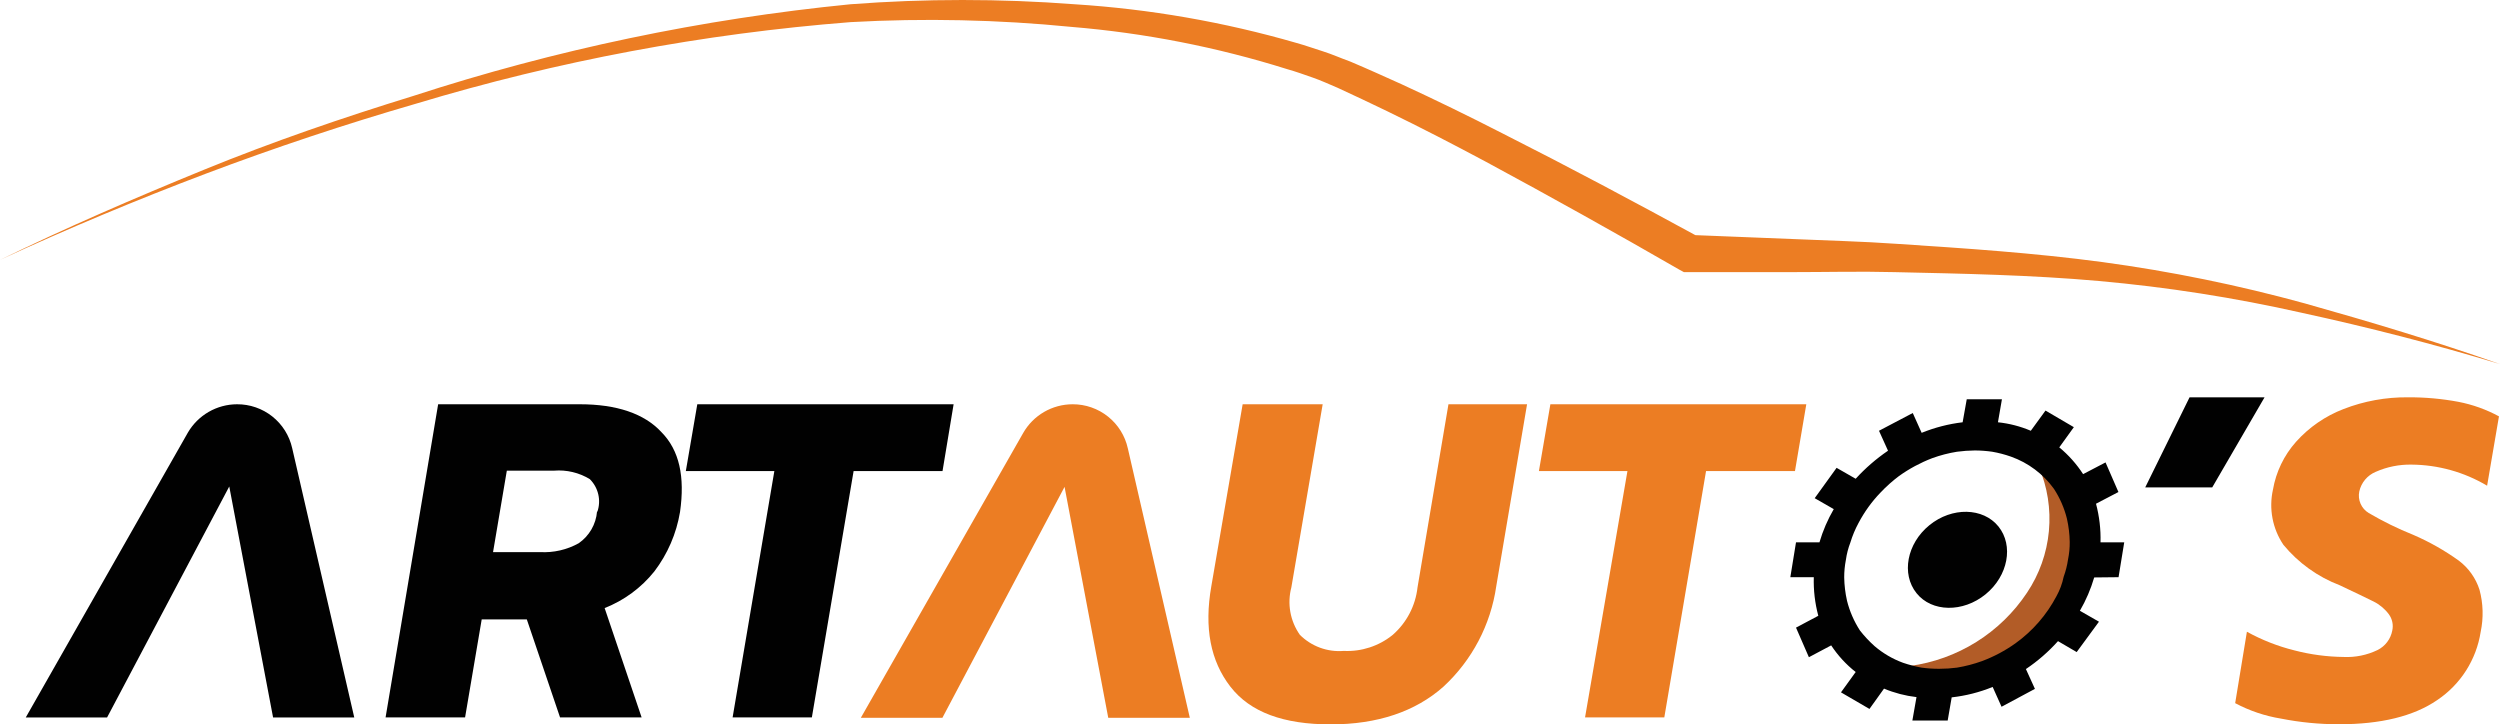 <svg width="283" height="82" viewBox="0 0 283 82" fill="none" xmlns="http://www.w3.org/2000/svg">
<g clip-path="url(#clip0_158_2965)">
<path d="M235.911 67.406C235.071 69.507 233.787 71.402 232.145 72.96C230.503 74.519 228.544 75.705 226.4 76.436C224.726 77.025 222.942 77.236 221.176 77.055C219.411 76.874 217.707 76.304 216.188 75.388C218.866 75.028 221.435 74.101 223.724 72.669C226.014 71.237 227.97 69.334 229.463 67.086C230.854 65.006 231.703 62.614 231.935 60.124C232.167 57.634 231.774 55.126 230.791 52.827C233.28 54.213 235.176 56.461 236.119 59.147C237.062 61.833 236.988 64.771 235.911 67.406Z" fill="#B25C27"/>
<path d="M239.821 65.338L240.463 61.391H237.778C237.819 59.917 237.647 58.446 237.268 57.022L239.806 55.696L238.347 52.346L235.809 53.672C235.07 52.53 234.159 51.509 233.11 50.642L234.759 48.355L231.55 46.477L229.887 48.763C228.701 48.26 227.448 47.935 226.167 47.802L226.619 45.195H222.636L222.17 47.802C220.577 47.991 219.017 48.393 217.531 48.996L216.524 46.753L212.702 48.763L213.723 51.021C212.384 51.934 211.155 52.999 210.062 54.196L207.903 52.958L205.423 56.395L207.582 57.633C206.893 58.816 206.349 60.078 205.963 61.391H203.308L202.666 65.338H205.321C205.279 66.811 205.451 68.283 205.832 69.707L203.308 71.047L204.767 74.397L207.29 73.057C208.046 74.205 208.982 75.223 210.062 76.072L208.399 78.374L211.623 80.252L213.271 77.951C214.445 78.443 215.683 78.766 216.947 78.912L216.481 81.563H220.478L220.93 78.942C222.523 78.764 224.084 78.367 225.569 77.762L226.575 80.005L230.353 77.98L229.332 75.737C230.67 74.839 231.89 73.777 232.965 72.577L235.08 73.815L237.603 70.377L235.444 69.139C236.134 67.951 236.677 66.685 237.064 65.367L239.821 65.338ZM232.789 67.494C231.678 69.606 230.09 71.431 228.151 72.824C226.984 73.656 225.714 74.331 224.372 74.834C223.449 75.168 222.497 75.417 221.528 75.577C220.86 75.664 220.188 75.708 219.515 75.708C218.851 75.71 218.188 75.666 217.531 75.577C216.813 75.445 216.106 75.26 215.416 75.024C214.243 74.593 213.156 73.957 212.206 73.145C211.599 72.604 211.043 72.009 210.543 71.368C209.877 70.338 209.384 69.207 209.085 68.018C208.887 67.143 208.779 66.25 208.764 65.353C208.764 64.693 208.827 64.034 208.953 63.386C209.047 62.709 209.219 62.044 209.464 61.406C209.696 60.644 210.004 59.907 210.383 59.206C211.045 57.95 211.879 56.793 212.863 55.769C213.508 55.084 214.211 54.455 214.963 53.89C216.126 53.057 217.391 52.377 218.727 51.865C219.635 51.535 220.573 51.291 221.528 51.137C222.2 51.047 222.877 50.998 223.556 50.992C224.215 50.995 224.873 51.044 225.525 51.137C226.244 51.263 226.952 51.448 227.64 51.691C229.599 52.386 231.299 53.661 232.512 55.346C233.181 56.375 233.674 57.507 233.971 58.696C234.17 59.566 234.278 60.455 234.292 61.347C234.299 62.012 234.235 62.676 234.102 63.328C234.004 63.999 233.838 64.657 233.606 65.294C233.447 66.064 233.171 66.806 232.789 67.494Z" fill="#010101"/>
<path d="M224.766 67.275C227.319 65.192 227.961 61.755 226.225 59.599C224.489 57.444 220.959 57.371 218.406 59.454C215.853 61.536 215.211 64.974 216.947 67.144C218.683 69.314 222.213 69.358 224.766 67.275Z" fill="#010101"/>
<path d="M26.827 45.763C25.701 45.767 24.596 46.065 23.622 46.627C22.647 47.189 21.836 47.996 21.269 48.967L2.918 81.214H12.123L25.952 55.07L30.912 81.214H40.102L33.071 50.715C32.751 49.302 31.958 48.041 30.823 47.141C29.687 46.24 28.277 45.754 26.827 45.763Z" fill="#010101"/>
<path d="M74.879 48.923C72.938 46.811 69.787 45.763 65.645 45.763H49.598L43.647 81.213H52.647L54.529 70.115H59.635L63.398 81.213H72.632L68.445 68.833C70.646 67.967 72.582 66.541 74.062 64.697C75.57 62.72 76.572 60.405 76.979 57.953C77.548 53.963 76.906 50.977 74.879 48.923ZM67.585 57.91C67.525 58.622 67.308 59.313 66.95 59.932C66.591 60.551 66.101 61.084 65.513 61.493C64.18 62.235 62.662 62.584 61.137 62.498H55.813L57.373 53.278H62.727C64.142 53.165 65.556 53.501 66.768 54.239C67.24 54.71 67.571 55.303 67.723 55.952C67.875 56.6 67.843 57.279 67.629 57.91H67.585Z" fill="#010101"/>
<path d="M78.934 45.763L77.636 53.322H87.657L82.931 81.213H91.902L96.629 53.322H106.694L107.949 45.763H78.934Z" fill="#010101"/>
<path d="M247.858 44.976L242.84 55.172H250.425L256.348 44.976H247.858Z" fill="#010101"/>
<path d="M0 29.421C7.527 25.751 15.259 22.415 23.063 19.226C30.867 16.036 38.774 13.327 46.812 10.851C62.877 5.621 79.463 2.144 96.278 0.481C104.717 -0.16 113.193 -0.16 121.632 0.481C130.13 1.019 138.544 2.484 146.722 4.85C147.729 5.127 148.735 5.491 149.757 5.811C150.778 6.132 151.813 6.598 152.835 6.962C154.804 7.792 156.729 8.666 158.67 9.54C162.521 11.317 166.284 13.152 170.063 15.089C177.59 18.891 184.986 22.838 192.382 26.872L191.331 26.595L203.001 27.061C206.896 27.236 210.806 27.324 214.672 27.6C222.432 28.11 230.193 28.62 238.012 29.669C245.737 30.716 253.383 32.278 260.9 34.344C268.252 36.412 275.706 38.641 283 41.218C275.56 38.961 268.062 37.038 260.491 35.393C252.95 33.695 245.303 32.498 237.603 31.81C229.93 31.125 222.213 30.979 214.453 30.805C210.558 30.703 206.692 30.805 202.783 30.805H191.215H190.617L190.106 30.528C182.861 26.353 175.567 22.284 168.225 18.323C164.548 16.356 160.829 14.434 157.05 12.599C155.169 11.681 153.287 10.807 151.405 9.933C150.442 9.525 149.523 9.103 148.604 8.783C147.685 8.462 146.679 8.098 145.687 7.821C137.754 5.33 129.569 3.728 121.282 3.044C112.973 2.222 104.614 2.041 96.278 2.505C79.613 3.81 63.136 6.901 47.133 11.725C39.095 14.055 31.086 16.72 23.296 19.663C15.507 22.605 7.629 25.896 0 29.421Z" fill="#EC7D23"/>
<path d="M121.427 45.763C120.29 45.763 119.172 46.063 118.188 46.633C117.205 47.204 116.389 48.024 115.826 49.011L97.445 81.257H106.679L120.508 55.113L125.454 81.257H134.688L127.671 50.758C127.358 49.339 126.568 48.07 125.432 47.161C124.296 46.252 122.883 45.759 121.427 45.763Z" fill="#EC7D23"/>
<path d="M163.965 45.763L160.464 66.489C160.235 68.566 159.235 70.483 157.663 71.863C156.099 73.135 154.119 73.784 152.105 73.683C151.195 73.758 150.281 73.633 149.424 73.319C148.568 73.004 147.79 72.507 147.145 71.863C146.602 71.091 146.234 70.21 146.068 69.282C145.902 68.354 145.941 67.4 146.182 66.489L149.727 45.763H140.668L137.123 66.357C136.292 71.076 137.036 74.834 139.282 77.733C141.529 80.631 145.307 82 150.632 82C155.956 82 160.23 80.543 163.396 77.733C166.637 74.738 168.748 70.722 169.377 66.357L172.863 45.763H163.965Z" fill="#EC7D23"/>
<path d="M175.503 45.763L174.205 53.322H184.227L179.427 81.213H188.399L193.125 53.322H203.191L204.474 45.763H175.503Z" fill="#EC7D23"/>
<path d="M268.938 53.409C270.209 52.848 271.588 52.57 272.978 52.594C275.995 52.615 278.951 53.44 281.541 54.982L282.883 47.132C281.445 46.352 279.895 45.797 278.288 45.486C276.408 45.135 274.498 44.964 272.584 44.976C270.091 44.949 267.615 45.399 265.291 46.302C263.226 47.095 261.381 48.368 259.908 50.016C258.548 51.543 257.644 53.42 257.297 55.434C257.061 56.499 257.044 57.6 257.247 58.672C257.45 59.743 257.869 60.763 258.478 61.667C260.173 63.724 262.375 65.305 264.868 66.255C266.618 67.086 267.785 67.639 268.69 68.091C269.376 68.432 269.971 68.931 270.426 69.547C270.615 69.809 270.747 70.108 270.812 70.424C270.877 70.74 270.875 71.067 270.805 71.382C270.716 71.852 270.52 72.295 270.231 72.676C269.943 73.058 269.57 73.368 269.142 73.582C267.944 74.16 266.62 74.431 265.291 74.368C263.415 74.347 261.548 74.098 259.733 73.625C257.854 73.158 256.044 72.448 254.35 71.513L253.022 79.597C254.641 80.459 256.39 81.05 258.201 81.345C260.368 81.773 262.571 81.988 264.78 81.986C269.506 81.986 273.226 81.082 275.896 79.247C277.205 78.369 278.317 77.23 279.163 75.901C280.009 74.573 280.571 73.084 280.812 71.528C281.145 69.952 281.101 68.32 280.681 66.765C280.26 65.447 279.439 64.291 278.332 63.459C276.725 62.307 274.999 61.33 273.183 60.546C271.44 59.848 269.753 59.021 268.135 58.07C267.728 57.824 267.407 57.458 267.216 57.023C267.025 56.587 266.975 56.103 267.07 55.638C267.178 55.143 267.404 54.682 267.729 54.294C268.055 53.906 268.469 53.602 268.938 53.409Z" fill="#EC7D23"/>
</g>
<defs>
<clipPath id="clip0_158_2965">
<rect width="283" height="82" fill="white"/>
</clipPath>
</defs>
</svg>

